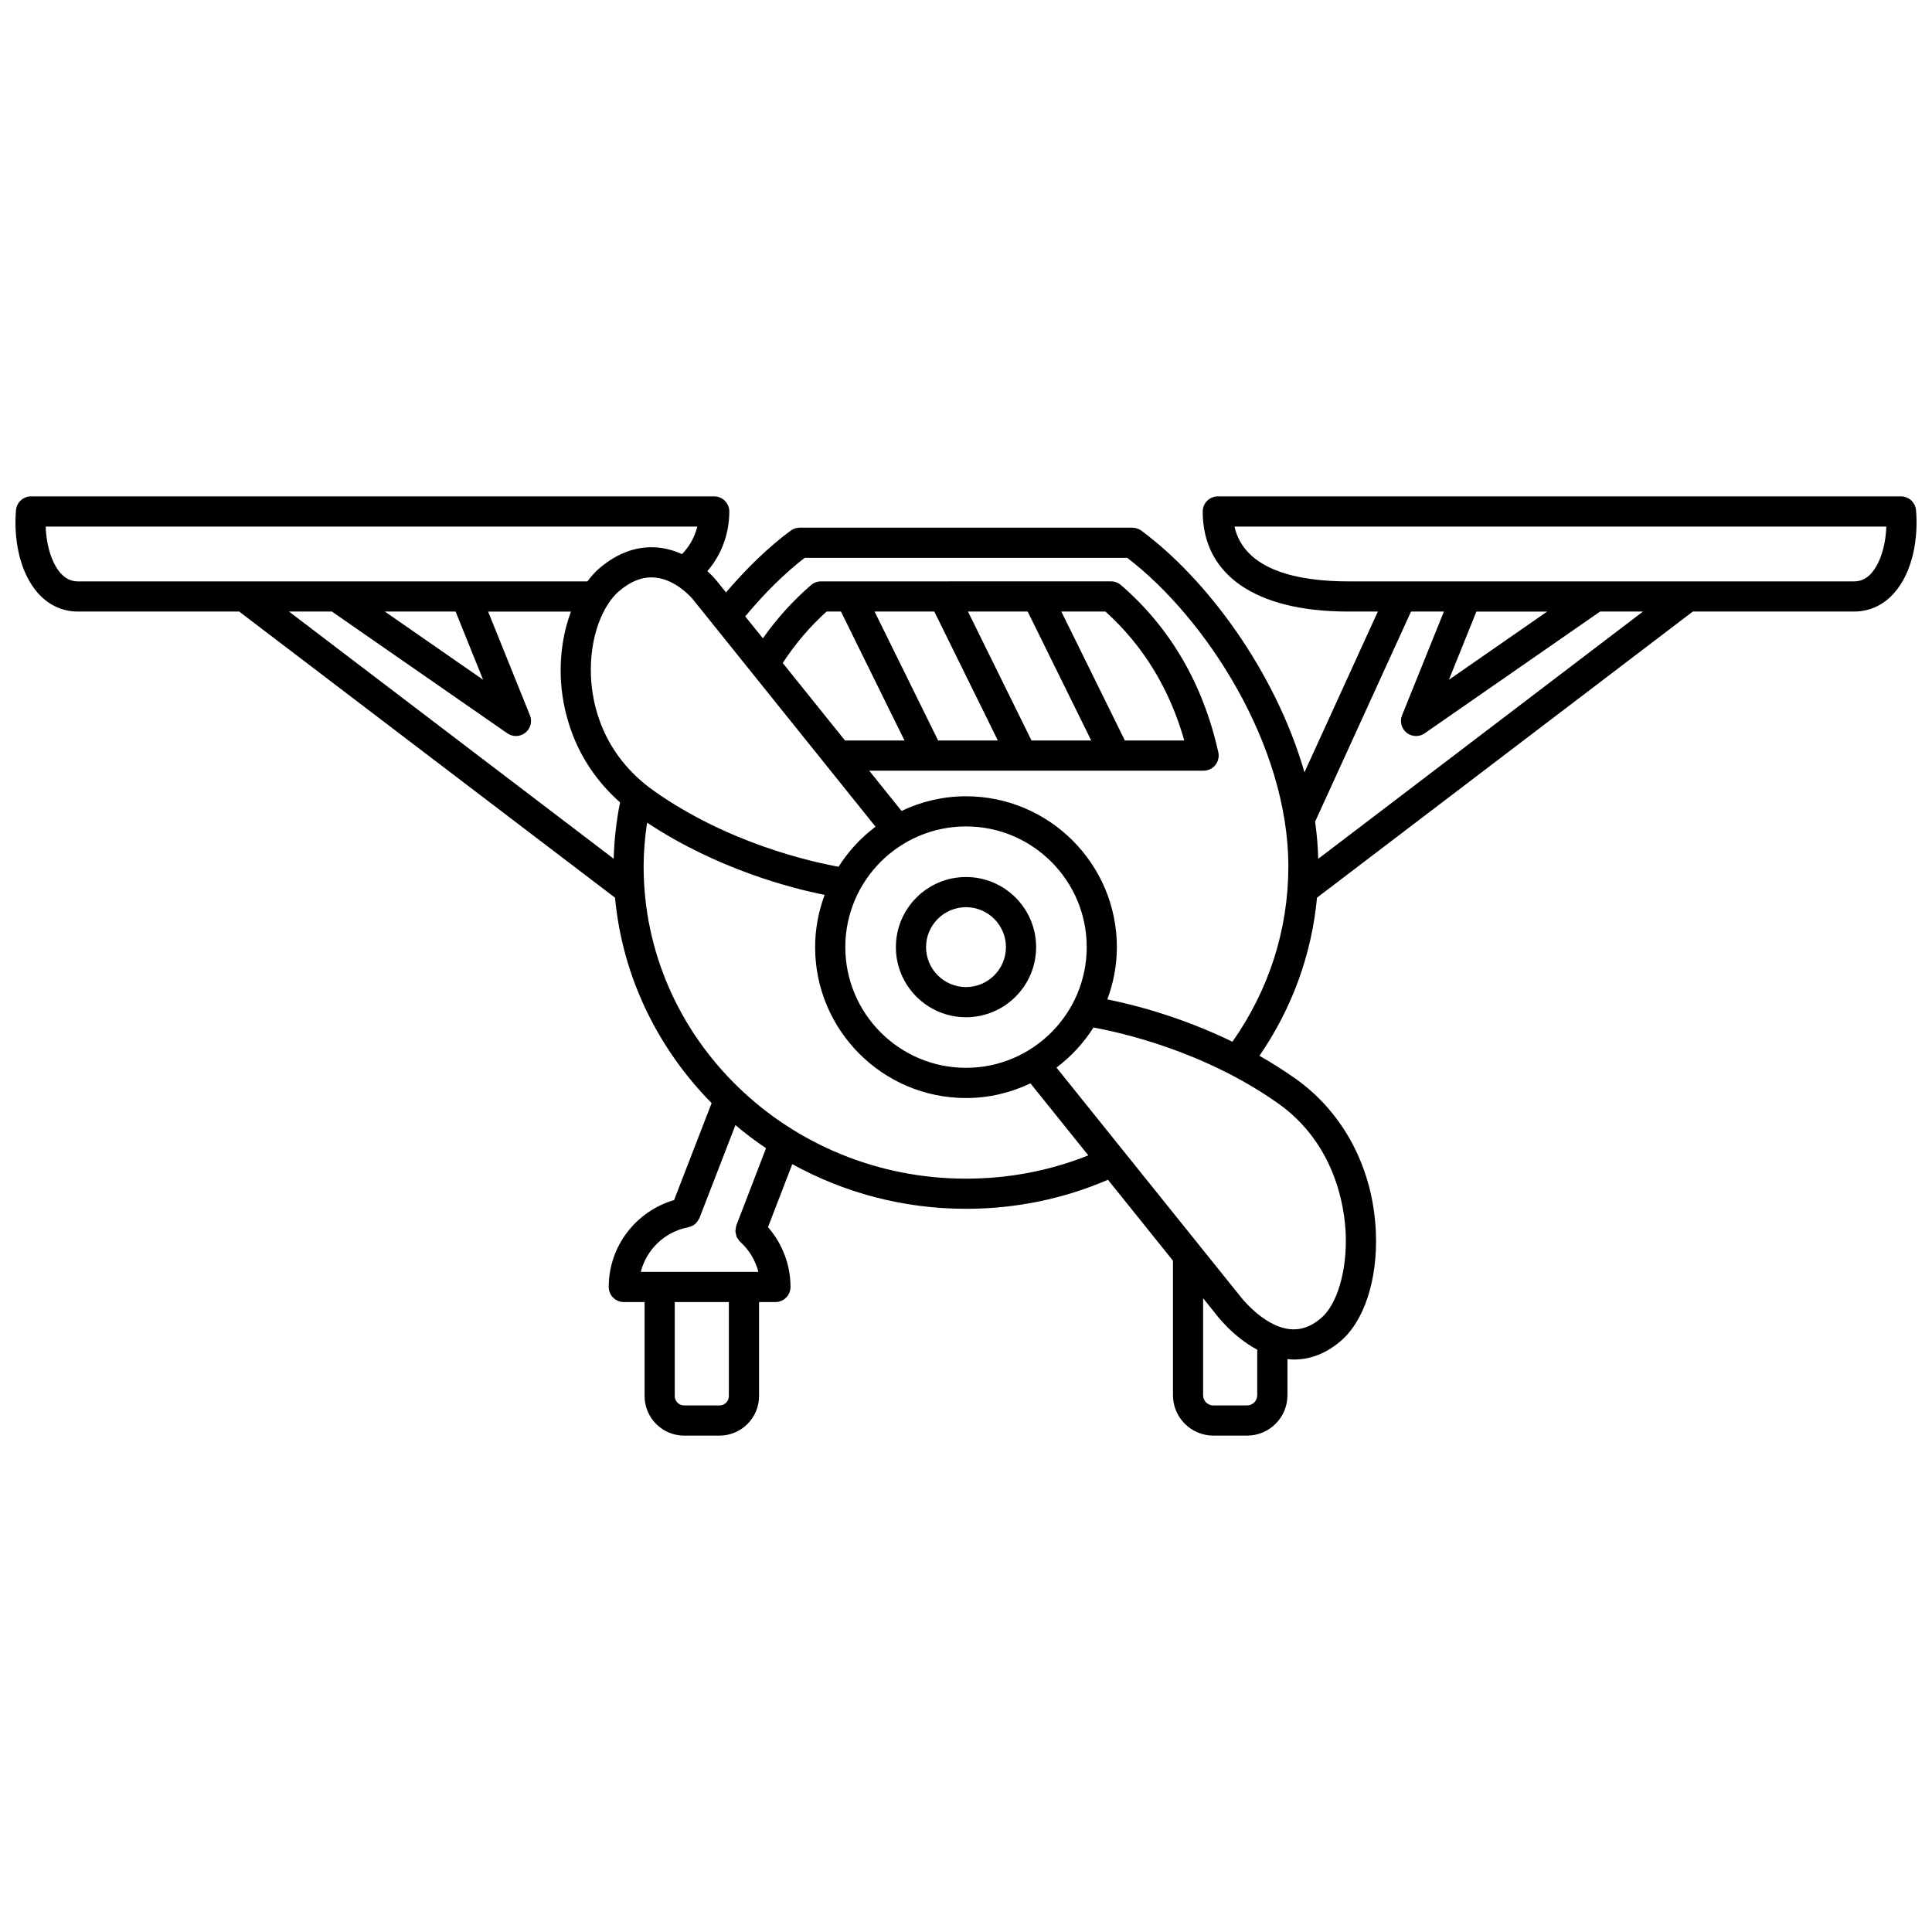 <?xml version="1.0" encoding="UTF-8"?>
<!-- Uploaded to: SVG Repo, www.svgrepo.com, Generator: SVG Repo Mixer Tools -->
<svg width="800px" height="800px" version="1.1" viewBox="144 144 512 512" xmlns="http://www.w3.org/2000/svg">
 <defs>
  <clipPath id="a">
   <path d="m148.09 275h503.81v250h-503.81z"/>
  </clipPath>
 </defs>
 <path d="m400 376.42c-10.25 0-18.582 8.332-18.582 18.578 0 10.25 8.332 18.582 18.582 18.582s18.582-8.332 18.582-18.582c0-10.242-8.332-18.578-18.582-18.578zm0 29.164c-5.832 0-10.586-4.75-10.586-10.586 0-5.832 4.75-10.582 10.586-10.582 5.832 0 10.586 4.746 10.586 10.582 0 5.836-4.746 10.586-10.586 10.586z"/>
 <g clip-path="url(#a)">
  <path d="m651.76 279.19c-0.188-2.062-1.914-3.641-3.981-3.641h-181.05c-2.207 0-4 1.793-4 4 0 16.855 14.062 26.52 38.574 26.52h7.84l-19.453 42.613c-7.629-26.605-25.828-51.195-43.223-64.055-0.688-0.508-1.52-0.785-2.375-0.785h-88.18c-0.855 0-1.688 0.277-2.375 0.785-5.758 4.254-11.609 9.891-17.141 16.371l-2.523-3.141c-0.094-0.117-0.953-1.172-2.41-2.504 3.723-4.336 5.809-9.867 5.809-15.805 0-2.207-1.793-4-4-4h-181.05c-2.07 0-3.797 1.578-3.984 3.644-0.617 6.879 0.633 16.312 5.988 22.176 2.812 3.074 6.41 4.699 10.406 4.699h42.75l99.598 75.824c1.977 21.031 11.367 40 25.605 54.438l-9.949 25.703c-10.145 2.977-17.32 12.254-17.32 23.023 0 2.207 1.793 4 4 4h5.504v24.922c0 5.773 4.699 10.473 10.473 10.473h9.387c5.773 0 10.473-4.699 10.473-10.473v-24.922h4.34c2.207 0 4-1.793 4-4 0-5.848-2.156-11.48-5.965-15.848l6.43-16.699c13.598 7.516 29.309 11.836 46.043 11.836 13.125 0 25.754-2.606 37.617-7.691l17.23 21.441v35.656c0 5.902 4.797 10.699 10.699 10.699h8.938c5.902 0 10.699-4.797 10.699-10.699v-9.566c0.578 0.055 1.156 0.105 1.727 0.105 4.359 0 8.477-1.605 12.27-4.797 6.344-5.336 9.961-16.422 9.434-28.941-0.703-16.793-8.484-31.633-21.336-40.719-3.148-2.223-6.336-4.227-9.516-6.035 8.645-12.594 13.855-26.863 15.25-41.902l99.605-75.832h42.75c4 0 7.594-1.625 10.406-4.699 5.359-5.863 6.606-15.301 5.988-22.176zm-209.66 61.043-16.836-34.168h11.688c9.996 9.012 17.004 20.484 20.895 34.168zm-25.754-34.168 16.836 34.168h-15.824l-16.836-34.168zm-24.746 0 16.836 34.168h-15.828l-16.836-34.168zm-24.738 0 16.836 34.168h-15.77l-16.5-20.535c3.262-4.988 7.137-9.582 11.633-13.637h3.801zm9.164 57.012c-3.875 2.918-7.199 6.508-9.801 10.621-7.289-1.324-29.305-6.238-48.879-20.07-13.867-9.797-16.438-23.242-16.738-30.395-0.457-10.887 3.426-19.203 7.484-22.613 3.219-2.703 6.336-3.863 9.551-3.555 5.723 0.555 9.922 5.699 9.977 5.762zm23.977 63.906c-17.637 0-31.988-14.348-31.988-31.988 0-17.637 14.348-31.984 31.988-31.984s31.988 14.348 31.988 31.984c0 17.641-14.348 31.988-31.988 31.988zm-239.87-131.01c-2.367-2.594-3.856-7.32-4.027-12.426h172.69c-0.68 2.766-2.078 5.266-4.055 7.301-1.855-0.844-3.945-1.492-6.238-1.727-5.406-0.547-10.652 1.258-15.562 5.387-1.191 1.004-2.266 2.234-3.277 3.566h-32.156-0.016-102.85c-1.742-0.004-3.215-0.691-4.508-2.102zm111.89 28.164-26.039-18.074h18.754zm-40.066-18.07 46.496 32.27c0.688 0.48 1.484 0.715 2.277 0.715 0.883 0 1.766-0.293 2.496-0.871 1.379-1.105 1.875-2.984 1.211-4.621l-11.082-27.488h21.957c-1.957 5.207-2.953 11.273-2.695 17.504 0.328 7.781 2.922 21.758 15.703 33.062-1 5.051-1.562 10.051-1.684 14.934l-86.047-65.504zm105.2 207.91c0 1.363-1.113 2.477-2.477 2.477h-9.387c-1.363 0-2.477-1.113-2.477-2.477v-24.922h14.34zm1.988-45.25c-0.008 0.02-0.004 0.039-0.012 0.059-0.109 0.297-0.121 0.609-0.156 0.914-0.023 0.211-0.102 0.426-0.094 0.633 0.008 0.191 0.094 0.367 0.129 0.555 0.059 0.316 0.098 0.641 0.227 0.934 0.055 0.125 0.168 0.219 0.238 0.34 0.195 0.332 0.395 0.656 0.68 0.922 0.012 0.012 0.016 0.027 0.031 0.039 2.359 2.137 4.012 4.906 4.789 7.934h-31.168c1.52-5.93 6.344-10.633 12.578-11.812 0.055-0.012 0.094-0.047 0.148-0.059 0.457-0.105 0.895-0.27 1.289-0.523 0.012-0.008 0.027-0.012 0.039-0.02 0.383-0.258 0.711-0.598 0.992-0.98 0.082-0.117 0.141-0.238 0.211-0.363 0.105-0.18 0.23-0.336 0.309-0.535l9.52-24.598c2.586 2.18 5.289 4.223 8.113 6.117zm60.852-12.371c-47.105 0-85.43-37.129-85.43-82.77 0-3.769 0.328-7.648 0.918-11.574 18.516 12.262 37.98 17.328 47.047 19.141-1.598 4.324-2.516 8.977-2.516 13.852 0 22.047 17.938 39.984 39.984 39.984 6.113 0 11.891-1.418 17.078-3.887l15.336 19.086c-10.266 4.09-21.141 6.168-32.418 6.168zm74.48 60.098h-8.938c-1.492 0-2.703-1.211-2.703-2.703v-25.703l3.199 3.984c0.238 0.328 4.578 6.148 11.141 9.648v12.066c0.004 1.496-1.207 2.707-2.699 2.707zm26.145-45.562c0.41 9.789-2.234 18.824-6.59 22.484-2.691 2.258-5.414 3.188-8.328 2.852-7.152-0.844-13.16-8.844-13.32-9.062l-48.406-60.246c3.875-2.918 7.199-6.508 9.801-10.617 7.289 1.324 29.305 6.238 48.883 20.07 15.355 10.852 17.676 27.754 17.961 34.52zm-63.164-62.043c1.602-4.324 2.523-8.973 2.523-13.848 0-22.047-17.938-39.98-39.984-39.98-6.113 0-11.891 1.418-17.078 3.883l-8.574-10.668h88.621c1.211 0 2.359-0.551 3.117-1.5 0.754-0.949 1.047-2.188 0.785-3.371-4.023-18.078-12.707-32.988-25.801-44.32-0.727-0.629-1.656-0.977-2.613-0.977l-76.91 0.004c-0.961 0-1.891 0.344-2.613 0.977-4.859 4.207-9.121 8.945-12.758 14.113l-4.684-5.816c5.094-6.109 10.469-11.445 15.754-15.504h85.508c20.883 16 42.676 49.66 42.676 81.742 0 16.762-5.148 32.742-14.82 46.484-13.711-6.664-26.348-9.863-33.148-11.219zm55.883-37.254c-0.082-3.273-0.355-6.559-0.828-9.836l25.426-55.688h8.707l-11.086 27.492c-0.664 1.641-0.168 3.519 1.211 4.621 0.727 0.578 1.613 0.871 2.496 0.871 0.797 0 1.59-0.234 2.277-0.715l46.496-32.27h11.367zm60.676-65.523-26.039 18.074 7.285-18.074zm85.852-10.094c-1.293 1.41-2.762 2.094-4.504 2.094h-102.85-0.023-31.184c-12.641 0-27.48-2.641-30.156-14.523h172.74c-0.172 5.109-1.66 9.836-4.027 12.43z"/>
 </g>
</svg>